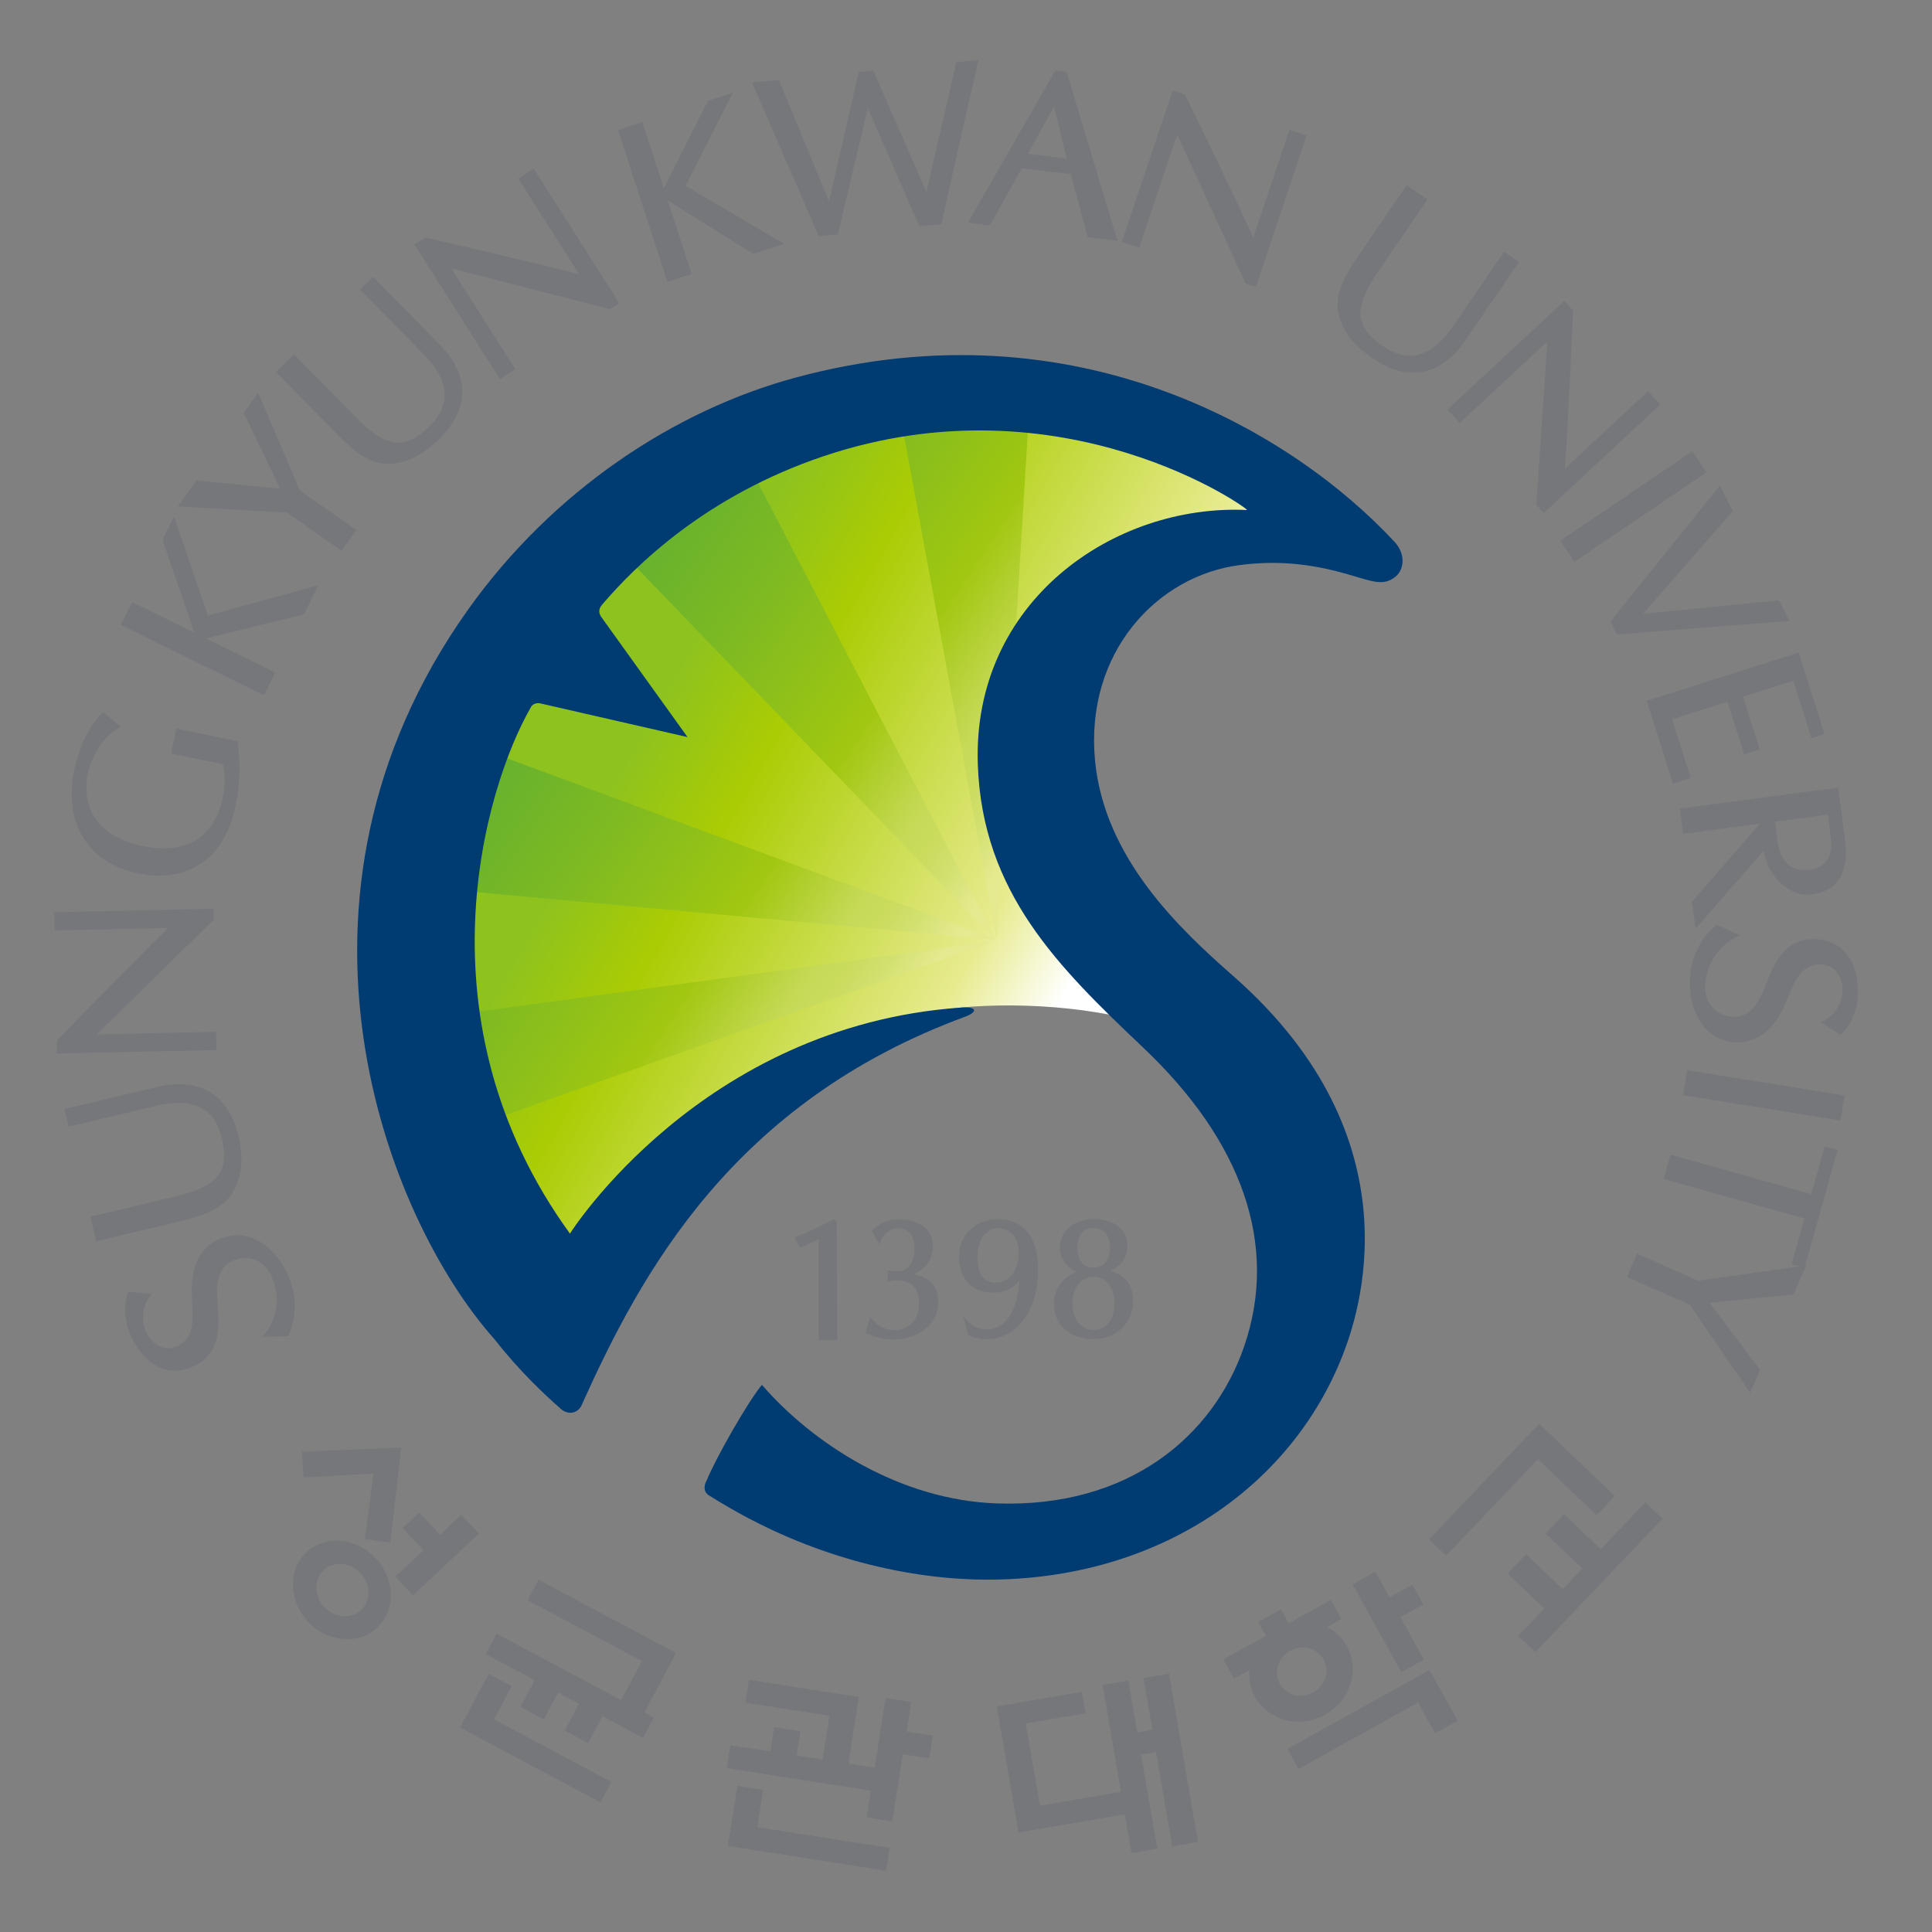 <svg width="65" height="65" viewBox="0 0 65 65" fill="none" xmlns="http://www.w3.org/2000/svg">
<rect x="0" y="0" width="65" height="65" fill="#808080" stroke="none"/>
<g id="&#236;&#132;&#177;&#234;&#183;&#160;&#234;&#180;&#128;&#235;&#140;&#128;&#237;&#149;&#153;&#234;&#181;&#144;" clip-path="url(#clip0_289_753)">
<g id="Group">
<g id="Group_2">
<path id="Vector" d="M52.581 50.986C52.581 50.986 52.065 51.529 52.001 51.597C52.069 51.662 53.238 52.774 53.238 52.774L52.578 53.465C52.578 53.465 51.409 52.353 51.34 52.288C51.28 52.353 50.783 52.876 50.722 52.941C50.79 53.005 51.955 54.117 51.955 54.117C51.955 54.117 51.147 54.967 51.079 55.036C51.139 55.096 51.595 55.525 51.656 55.586C51.724 55.514 55.864 51.165 55.936 51.093C55.871 51.032 55.42 50.603 55.359 50.542C55.291 50.615 53.856 52.121 53.856 52.121C53.856 52.121 52.688 51.009 52.619 50.945C52.6 50.968 52.578 50.986 52.578 50.986H52.581Z" fill="#76777A"/>
<path id="Vector_2" d="M54.331 50.33C54.259 50.262 51.857 47.974 51.785 47.901C51.766 47.924 51.743 47.943 51.743 47.943C51.743 47.943 48.149 51.719 48.077 51.791C48.138 51.852 48.589 52.281 48.654 52.337C48.726 52.265 51.743 49.097 51.743 49.097C51.743 49.097 53.644 50.907 53.716 50.975L54.335 50.326L54.331 50.33Z" fill="#76777A"/>
</g>
<path id="Vector_3" d="M10.314 52.22C9.684 52.808 9.707 53.856 10.36 54.558C11.016 55.26 12.06 55.351 12.69 54.763C13.32 54.174 13.297 53.123 12.641 52.425C11.984 51.723 10.941 51.632 10.311 52.224L10.314 52.22ZM10.891 52.824C11.225 52.512 11.783 52.558 12.128 52.926C12.474 53.298 12.485 53.852 12.151 54.167C11.817 54.482 11.263 54.436 10.91 54.064C10.565 53.693 10.557 53.135 10.891 52.824Z" fill="#76777A"/>
<path id="Vector_4" d="M16.075 51.552C16.075 51.552 15.582 51.024 15.521 50.964C15.456 51.024 14.804 51.635 14.804 51.635C14.804 51.635 14.166 50.952 14.105 50.888C14.045 50.945 13.608 51.355 13.548 51.411C13.608 51.476 14.246 52.159 14.246 52.159C14.246 52.159 13.369 52.979 13.301 53.043C13.358 53.104 13.832 53.612 13.893 53.673C13.965 53.609 16.045 51.658 16.117 51.593C16.098 51.571 16.079 51.552 16.079 51.552H16.075Z" fill="#76777A"/>
<path id="Vector_5" d="M13.43 48.702C13.43 48.702 10.254 48.835 10.155 48.839C10.163 48.926 10.208 49.62 10.216 49.708C10.311 49.7 12.561 49.575 12.561 49.575C12.561 49.575 12.288 51.689 12.273 51.784C12.356 51.795 13.047 51.89 13.134 51.901C13.145 51.803 13.487 48.816 13.498 48.706C13.464 48.706 13.43 48.706 13.43 48.706V48.702Z" fill="#76777A"/>
<path id="Vector_6" d="M39.447 62.117L40.305 61.969L39.33 56.307C39.303 56.315 39.273 56.319 39.273 56.319C39.273 56.319 38.559 56.44 38.472 56.455C38.487 56.55 38.772 58.197 38.772 58.197L38.263 58.284C38.263 58.284 37.979 56.641 37.964 56.542L37.095 56.69L37.713 60.284C37.026 60.402 34.989 60.751 34.989 60.751L34.51 57.984C34.51 57.984 36.427 57.654 36.522 57.639L36.4 56.922C36.4 56.922 36.396 56.922 36.389 56.922L33.535 57.411C33.71 58.432 34.252 61.574 34.267 61.654L37.842 61.039L38.066 62.345L38.935 62.197C38.92 62.102 38.389 59.032 38.389 59.032L38.893 58.944C38.893 58.944 39.421 62.011 39.436 62.106L39.447 62.117Z" fill="#76777A"/>
<path id="Vector_7" d="M21.946 57.756C21.946 57.756 21.851 57.703 21.68 57.616L22.746 55.612C22.72 55.597 22.693 55.586 22.693 55.586C22.693 55.586 18.204 53.195 18.117 53.149L17.748 53.836C17.836 53.882 21.6 55.886 21.6 55.886C21.6 55.886 21.171 56.686 20.902 57.199L16.705 54.963L16.341 55.65C16.424 55.696 17.991 56.527 17.991 56.527C17.991 56.527 17.551 57.35 17.509 57.43L18.295 57.851C18.337 57.772 18.777 56.948 18.777 56.948L19.479 57.32C19.479 57.32 19.043 58.143 18.997 58.223L19.786 58.644C19.828 58.565 20.268 57.741 20.268 57.741C20.268 57.741 21.551 58.424 21.634 58.47L21.999 57.783C21.976 57.772 21.949 57.756 21.949 57.756H21.946ZM17.213 56.728L16.439 56.314L15.479 58.121L20.2 60.637L20.568 59.95C20.481 59.904 16.621 57.847 16.621 57.847C16.621 57.847 17.172 56.811 17.217 56.728H17.213Z" fill="#76777A"/>
<path id="Vector_8" d="M25.676 60.215C25.646 60.212 25.619 60.208 25.619 60.208C25.619 60.208 24.894 60.094 24.807 60.083L24.488 62.105L29.812 62.94L29.934 62.17C29.839 62.155 25.479 61.472 25.479 61.472C25.479 61.472 25.661 60.314 25.676 60.219V60.215ZM30.503 58.257C30.503 58.257 30.643 57.354 30.659 57.263C30.632 57.263 30.605 57.255 30.605 57.255C30.605 57.255 29.884 57.142 29.793 57.127L29.425 59.472L28.545 59.335L28.894 57.092C28.867 57.089 28.837 57.085 28.837 57.085C28.837 57.085 25.296 56.531 25.198 56.512L25.076 57.282C25.171 57.297 27.904 57.726 27.904 57.726C27.904 57.726 27.744 58.739 27.672 59.199C27.179 59.123 26.799 59.062 26.799 59.062C26.799 59.062 26.917 58.329 26.928 58.242C26.902 58.242 26.871 58.235 26.871 58.235C26.871 58.235 26.131 58.117 26.044 58.106C26.029 58.193 25.915 58.925 25.915 58.925C25.915 58.925 24.663 58.728 24.572 58.717L24.45 59.487L29.296 60.246L29.156 61.145L30.021 61.282C30.036 61.187 30.374 59.02 30.374 59.02C30.374 59.02 31.175 59.145 31.266 59.16L31.383 58.394C31.296 58.379 30.495 58.254 30.495 58.254L30.503 58.257Z" fill="#76777A"/>
<path id="Vector_9" d="M46.214 52.907C46.214 52.907 45.584 53.256 45.504 53.301C45.553 53.385 47.098 56.174 47.147 56.258C47.223 56.216 47.83 55.878 47.906 55.836C47.861 55.753 47.117 54.41 47.117 54.41C47.117 54.41 47.807 54.026 47.887 53.981C47.849 53.909 47.557 53.385 47.519 53.313C47.439 53.355 46.749 53.738 46.749 53.738C46.749 53.738 46.316 52.956 46.27 52.877C46.248 52.892 46.221 52.907 46.221 52.907H46.214Z" fill="#76777A"/>
<path id="Vector_10" d="M48.039 56.216C48.039 56.216 43.394 58.793 43.31 58.838C43.352 58.914 43.645 59.442 43.686 59.514C43.77 59.464 47.709 57.282 47.709 57.282C47.709 57.282 48.236 58.231 48.282 58.315C48.358 58.273 48.965 57.935 49.041 57.893C48.995 57.81 48.141 56.269 48.092 56.19C48.066 56.201 48.043 56.216 48.043 56.216H48.039Z" fill="#76777A"/>
<path id="Vector_11" d="M44.772 53.825L43.364 54.607C43.364 54.607 43.364 54.607 43.36 54.607L43.102 54.144L42.331 54.569L42.59 55.036L41.155 55.829L41.516 56.474L42.032 56.189C42.009 56.493 42.066 56.804 42.225 57.089C42.673 57.893 43.728 58.166 44.578 57.692C45.428 57.222 45.758 56.182 45.31 55.377C45.151 55.093 44.92 54.88 44.65 54.74L45.128 54.47L44.772 53.829V53.825ZM44.183 56.941C43.773 57.168 43.269 57.036 43.056 56.649C42.84 56.261 42.999 55.768 43.405 55.541C43.812 55.313 44.316 55.446 44.532 55.833C44.745 56.22 44.589 56.713 44.183 56.941Z" fill="#76777A"/>
</g>
<g id="Group_3">
<path id="Vector_12" d="M61.932 34.813L61.268 34.396C61.966 34.077 61.989 33.379 61.989 33.379C62.015 32.832 61.697 32.441 61.23 32.445C60.615 32.449 60.387 32.995 60.129 33.626C59.849 34.301 59.416 35.014 58.554 35.064C57.511 35.128 56.805 34.206 56.858 32.939C56.911 31.705 57.761 31.113 57.761 31.113L58.543 31.474C58.543 31.474 57.443 31.838 57.37 33.166C57.34 33.755 57.769 34.21 58.346 34.206C58.961 34.202 59.181 33.675 59.435 33.064C59.719 32.377 60.038 31.603 61.021 31.595C61.981 31.588 62.562 32.347 62.505 33.531C62.505 33.531 62.49 34.286 61.928 34.821L61.932 34.813Z" fill="#76777A"/>
<path id="Vector_13" d="M4.319 43.454L5.096 43.537C4.607 44.133 4.895 44.771 4.895 44.771C5.112 45.272 5.567 45.488 5.984 45.279C6.539 45.006 6.501 44.418 6.459 43.739C6.417 43.006 6.493 42.179 7.244 41.754C8.155 41.242 9.191 41.761 9.7 42.923C10.193 44.053 9.688 44.957 9.688 44.957L8.823 44.976C8.823 44.976 9.658 44.167 9.138 42.942C8.91 42.399 8.322 42.179 7.806 42.433C7.252 42.706 7.286 43.276 7.328 43.936C7.373 44.676 7.423 45.514 6.546 45.951C5.688 46.376 4.831 45.951 4.368 44.862C4.368 44.862 4.049 44.175 4.322 43.45L4.319 43.454Z" fill="#76777A"/>
<path id="Vector_14" d="M3.472 23.96L3.415 24.013C3.317 24.115 2.748 24.707 2.501 25.888C2.125 27.694 2.968 29.034 4.626 29.379C6.322 29.732 7.556 28.889 7.924 27.121C8.068 26.43 8.094 25.721 8.003 25.007L7.996 24.939L5.931 24.51L5.757 25.353L7.499 25.709C7.597 26.115 7.559 26.533 7.499 26.817C7.214 28.183 6.25 28.768 4.778 28.46C3.404 28.176 2.702 27.269 2.96 26.013C3.093 25.379 3.506 24.761 4.019 24.468L4.057 24.446L3.469 23.956L3.472 23.96Z" fill="#76777A"/>
<path id="Vector_15" d="M8.683 13.206L8.201 13.892L9.423 16.442L6.603 16.165L5.988 17.038L9.658 17.247C9.703 17.277 11.495 18.533 11.495 18.533L11.988 17.831C11.988 17.831 10.136 16.534 10.094 16.507L8.679 13.202L8.683 13.206Z" fill="#76777A"/>
<path id="Vector_16" d="M58.877 46.858L59.215 46.091L57.519 43.83L60.338 43.552L60.771 42.573L57.131 43.086C57.082 43.063 55.078 42.179 55.078 42.179L54.733 42.964C54.733 42.964 56.805 43.875 56.847 43.894L58.881 46.858H58.877Z" fill="#76777A"/>
<path id="Vector_17" d="M6.994 20.704L5.855 17.383L5.468 18.165L6.542 21.288C6.398 21.216 4.444 20.256 4.444 20.256L4.064 21.026L8.884 23.394L9.263 22.624L6.929 21.478L10.227 20.67L10.705 19.691L6.994 20.708V20.704Z" fill="#76777A"/>
<path id="Vector_18" d="M23.065 6.257L24.651 3.123L23.82 3.392L22.333 6.337C22.279 6.181 21.612 4.109 21.612 4.109L20.792 4.375L22.454 9.483L23.27 9.217L22.465 6.743L25.346 8.542L26.382 8.204L23.065 6.253V6.257Z" fill="#76777A"/>
<path id="Vector_19" d="M27.547 7.949L28.188 7.885L29.198 3.642L30.932 7.612L31.668 7.54L32.916 2.018L32.176 2.09L31.167 6.458L29.38 2.371L28.89 2.42L27.892 6.777L26.203 2.69L25.3 2.777L27.547 7.949Z" fill="#76777A"/>
<path id="Vector_20" d="M35.884 2.417L35.505 2.371L32.563 7.494L33.296 7.585L34.377 5.661L36.024 5.859L36.594 7.98L37.596 8.101L35.884 2.413V2.417ZM35.459 3.593C35.55 3.908 35.827 5.122 35.892 5.335L34.582 5.175L35.459 3.593Z" fill="#76777A"/>
<path id="Vector_21" d="M56.932 15.185L52.489 18.194L52.967 18.901L57.411 15.893L56.932 15.185Z" fill="#76777A"/>
<path id="Vector_22" d="M56.762 36.005L56.627 36.848L61.925 37.698L62.06 36.855L56.762 36.005Z" fill="#76777A"/>
<path id="Vector_23" d="M48.904 10.951C48.157 12.044 47.367 12.223 46.525 11.646C45.576 10.997 45.542 10.34 46.335 9.183L48.028 6.709L47.325 6.23L45.591 8.765C45.227 9.316 44.885 9.942 45.037 10.583C45.17 11.141 45.55 11.623 46.172 12.048C47.36 12.864 48.471 12.659 49.303 11.448L51.105 8.815L50.6 8.469L48.904 10.951Z" fill="#76777A"/>
<path id="Vector_24" d="M14.219 11.881C15.149 12.825 15.172 13.634 14.443 14.351C13.623 15.156 12.975 15.061 11.992 14.059L9.893 11.922L9.286 12.518L11.438 14.708C11.908 15.175 12.455 15.63 13.115 15.603C13.684 15.581 14.235 15.304 14.773 14.776C15.802 13.767 15.817 12.636 14.789 11.588L12.55 9.312L12.113 9.74L14.219 11.884V11.881Z" fill="#76777A"/>
<path id="Vector_25" d="M5.233 37.208C6.523 36.9 7.229 37.299 7.464 38.289C7.73 39.409 7.316 39.913 5.954 40.24L3.04 40.934L3.237 41.761L6.224 41.048C6.865 40.885 7.537 40.653 7.852 40.073C8.129 39.572 8.201 38.953 8.026 38.221C7.692 36.821 6.705 36.228 5.279 36.57L2.171 37.31L2.311 37.906L5.233 37.208Z" fill="#76777A"/>
<path id="Vector_26" d="M54.179 20.913L54.399 21.345L60.205 20.89L59.848 20.199L55.279 20.651L58.3 17.194L57.86 16.34L54.179 20.913Z" fill="#76777A"/>
<path id="Vector_27" d="M56.247 24.203C56.407 24.153 57.962 23.66 58.118 23.607L58.683 25.383L59.203 25.216L58.642 23.44C58.794 23.39 60.182 22.95 60.334 22.905L60.945 24.84L61.385 24.7L60.516 21.956L55.401 23.576L56.285 26.366L56.881 26.176L56.255 24.195L56.247 24.203Z" fill="#76777A"/>
<path id="Vector_28" d="M61.818 38.691L61.389 38.57L60.938 40.175C60.763 40.126 56.202 38.847 56.202 38.847L55.97 39.666L60.706 40.995L60.281 42.532L60.714 42.649L61.822 38.691H61.818Z" fill="#76777A"/>
<path id="Vector_29" d="M56.517 27.208L56.623 28.054L59.211 27.709L56.926 30.339L57.048 31.242L59.332 28.627C59.484 29.5 60.194 30.191 60.964 30.088C61.845 29.971 62.22 29.364 62.065 28.18L61.841 26.498L56.517 27.204V27.208ZM59.716 27.645C59.871 27.626 61.336 27.428 61.492 27.409L61.598 28.218C61.685 28.886 61.332 29.223 60.85 29.265C60.346 29.311 59.932 29.102 59.81 28.347L59.716 27.645Z" fill="#76777A"/>
<path id="Vector_30" d="M17.957 5.676L17.437 6.006L19.486 9.228C17.601 8.742 14.31 7.991 14.31 7.991L13.942 8.223L16.819 12.754L17.339 12.423C17.339 12.423 16.143 10.537 15.183 9.031L20.526 10.401L20.837 10.203L17.957 5.672V5.676Z" fill="#76777A"/>
<path id="Vector_31" d="M1.822 30.688L1.833 31.303L5.651 31.223C4.258 32.586 1.913 35.01 1.913 35.01L1.92 35.443L7.286 35.329L7.271 34.714C7.271 34.714 5.04 34.764 3.252 34.802L7.191 30.942L7.184 30.574L1.818 30.692L1.822 30.688Z" fill="#76777A"/>
<path id="Vector_32" d="M43.967 4.564L43.383 4.367L42.164 7.987C41.356 6.215 39.869 3.187 39.869 3.187L39.455 3.046L37.743 8.135L38.324 8.333C38.324 8.333 39.038 6.215 39.607 4.523L41.903 9.536L42.252 9.653L43.959 4.564H43.967Z" fill="#76777A"/>
<path id="Vector_33" d="M55.864 13.611L55.447 13.163L52.65 15.763C52.786 13.82 52.923 10.446 52.923 10.446L52.627 10.127L48.695 13.782L49.113 14.23C49.113 14.23 50.748 12.708 52.058 11.49L51.686 16.992L51.936 17.262L55.864 13.604V13.611Z" fill="#76777A"/>
</g>
<g id="Group_4">
<g id="Group_5">
<path id="Vector_34" d="M34.055 25.793C34.051 21.406 37.592 17.846 41.963 17.843C43.022 17.843 44.032 18.051 44.954 18.427C37.941 11.972 27.023 12.15 20.23 18.962C13.65 25.561 13.305 36.02 19.179 43.025C20.697 41.033 22.777 38.729 25.334 36.927C27.327 35.519 30.097 34.115 32.325 33.898C34.431 33.697 37.573 33.898 39.474 34.806C37.986 33.284 36.419 31.576 35.649 30.555C34.651 29.231 34.059 27.58 34.055 25.789V25.793Z" fill="url(#paint0_linear_289_753)"/>
<path id="Vector_35" d="M33.497 31.599L25.107 15.486C23.562 16.233 22.101 17.212 20.781 18.434L33.444 31.58L33.497 31.599Z" fill="url(#paint1_linear_289_753)"/>
<path id="Vector_36" d="M33.543 31.614L34.624 13.805C33.178 13.664 31.717 13.694 30.279 13.907L33.527 31.61L33.543 31.617V31.614Z" fill="url(#paint2_linear_289_753)"/>
<path id="Vector_37" d="M33.444 31.576L16.193 25.193C15.608 26.722 15.244 28.32 15.096 29.929L33.489 31.621L33.444 31.576Z" fill="url(#paint3_linear_289_753)"/>
<path id="Vector_38" d="M15.21 34.156C15.392 35.401 15.707 36.627 16.151 37.818L33.44 31.667L15.213 34.156H15.21Z" fill="url(#paint4_linear_289_753)"/>
<path id="Vector_39" d="M18.853 47.385C18.333 46.934 17.445 46.095 16.648 45.07C12.997 40.987 8.819 30.263 15.737 20.525C18.591 16.51 22.689 13.805 26.765 12.704C36.267 10.139 43.576 14.621 46.923 18.237C47.295 18.639 47.242 19.155 46.961 19.391C46.547 19.74 46.172 19.558 45.337 19.319C44.035 18.943 42.912 18.856 41.709 19.011C38.916 19.372 36.503 21.964 36.84 25.58C37.151 28.882 39.702 31.265 41.489 32.836C47.777 38.357 45.682 44.289 45.174 45.59C43.443 50.015 38.996 53.138 33.228 53.146C30.833 53.146 27.368 52.531 23.885 50.33C23.752 50.269 23.615 50.091 23.782 49.795C24.048 49.123 25.156 47.161 25.634 46.592C27.365 48.588 30.287 50.467 33.531 50.581C37.964 50.736 40.817 48.334 41.861 45.291C43.033 41.871 41.777 38.384 38.461 35.245C35.603 32.536 33.053 30.031 32.898 25.732C32.7 20.222 37.493 16.947 41.952 17.159C42.085 17.167 35.785 12.632 27.706 15.349C23.752 16.681 21.388 19.019 20.253 20.347C20.082 20.552 20.192 20.707 20.253 20.791C20.378 20.969 23.13 24.798 23.13 24.798L18.174 23.664C18.174 23.664 17.969 23.614 17.866 23.785C16.295 26.502 13.984 34.358 19.175 41.503C19.175 41.503 23.581 34.505 32.343 33.898C32.928 33.86 32.852 34.069 32.469 34.206C24.644 37.094 21.562 42.839 19.57 47.271C19.449 47.545 19.122 47.628 18.857 47.393L18.853 47.385Z" fill="#003B71"/>
</g>
<g id="Group_6">
<path id="Vector_40" d="M26.917 41.982C26.917 41.982 27.406 41.762 27.543 41.686V45.082H28.162L28.154 41.09L28.055 41.025L28.025 41.041C27.577 41.264 27.122 41.473 26.735 41.633L26.917 41.986V41.982Z" fill="#76777A"/>
<path id="Vector_41" d="M30.18 43.082C30.677 43.082 30.92 43.336 30.92 43.864C30.92 44.403 30.586 44.752 30.07 44.752C29.695 44.752 29.44 44.501 29.349 44.395L29.273 44.308L29.125 44.835L29.171 44.858C29.384 44.961 29.657 45.063 30.059 45.063C30.936 45.063 31.569 44.528 31.569 43.792C31.569 43.12 31.049 42.926 30.734 42.87C31.08 42.722 31.391 42.407 31.387 41.928C31.387 41.367 30.943 41.025 30.237 41.022C29.638 41.022 29.33 41.412 29.33 41.412L29.592 41.868L29.638 41.739C29.71 41.534 29.93 41.325 30.215 41.325C30.469 41.325 30.761 41.492 30.765 41.963C30.765 42.331 30.662 42.767 30.184 42.767L29.865 42.744V43.12C29.865 43.12 30.044 43.075 30.184 43.075L30.18 43.082Z" fill="#76777A"/>
<path id="Vector_42" d="M32.408 44.266L32.571 44.911C32.571 44.911 32.825 45.059 33.186 45.055C34.211 45.052 34.924 44.092 34.924 42.714C34.924 41.181 33.987 41.014 33.584 41.018C32.806 41.018 32.26 41.545 32.264 42.3C32.264 43.036 32.712 43.492 33.433 43.492C33.797 43.492 34.081 43.348 34.294 43.078C34.252 43.936 33.914 44.718 33.216 44.725C32.655 44.729 32.412 44.266 32.412 44.266H32.408ZM33.524 43.154C33.095 43.154 32.886 42.873 32.886 42.297C32.886 41.712 33.163 41.321 33.581 41.321C33.994 41.321 34.275 41.651 34.275 42.145C34.275 42.646 34.017 43.15 33.524 43.15V43.154Z" fill="#76777A"/>
<path id="Vector_43" d="M37.36 42.755C37.709 42.6 37.933 42.285 37.933 41.909C37.933 41.496 37.633 41.014 36.783 41.014C36.138 41.014 35.656 41.431 35.656 41.978C35.656 42.387 35.933 42.676 36.233 42.786C35.736 42.983 35.455 43.363 35.459 43.879C35.459 44.581 35.994 45.051 36.791 45.051C37.565 45.051 38.123 44.501 38.123 43.746C38.123 43.048 37.607 42.824 37.364 42.755H37.36ZM36.245 41.985C36.245 41.83 36.282 41.317 36.791 41.317C37.292 41.317 37.345 41.784 37.345 41.981C37.345 42.137 37.307 42.649 36.791 42.649C36.286 42.649 36.245 42.141 36.245 41.985ZM36.791 44.744C36.37 44.744 36.081 44.387 36.081 43.852C36.081 43.317 36.366 42.96 36.787 42.957C37.208 42.957 37.493 43.313 37.493 43.848C37.493 44.391 37.22 44.744 36.787 44.744H36.791Z" fill="#76777A"/>
</g>
</g>
</g>
<defs>
<linearGradient id="paint0_linear_289_753" x1="36.2" y1="32.785" x2="21.535" y2="24.515" gradientUnits="userSpaceOnUse">
<stop stop-color="white"/>
<stop offset="0.2" stop-color="#E7EB8E"/>
<stop offset="0.76" stop-color="#AACC03"/>
<stop offset="1" stop-color="#8DC21F"/>
</linearGradient>
<linearGradient id="paint1_linear_289_753" x1="34.972" y1="27.334" x2="21.296" y2="18.212" gradientUnits="userSpaceOnUse">
<stop stop-color="#E5EA90"/>
<stop offset="0.02" stop-color="#E1E889"/>
<stop offset="0.09" stop-color="#D2E06E"/>
<stop offset="0.15" stop-color="#CADB5D"/>
<stop offset="0.2" stop-color="#C7DA58"/>
<stop offset="0.4" stop-color="#A1C710"/>
<stop offset="0.74" stop-color="#7CB923"/>
<stop offset="1" stop-color="#65B12F"/>
</linearGradient>
<linearGradient id="paint2_linear_289_753" x1="36.832" y1="24.55" x2="23.155" y2="15.425" gradientUnits="userSpaceOnUse">
<stop stop-color="#E5EA90"/>
<stop offset="0.02" stop-color="#E1E889"/>
<stop offset="0.09" stop-color="#D2E06E"/>
<stop offset="0.15" stop-color="#CADB5D"/>
<stop offset="0.2" stop-color="#C7DA58"/>
<stop offset="0.4" stop-color="#A1C710"/>
<stop offset="0.74" stop-color="#7CB923"/>
<stop offset="1" stop-color="#65B12F"/>
</linearGradient>
<linearGradient id="paint3_linear_289_753" x1="30.097" y1="34.645" x2="16.417" y2="25.519" gradientUnits="userSpaceOnUse">
<stop stop-color="#E5EA90"/>
<stop offset="0.02" stop-color="#E1E889"/>
<stop offset="0.09" stop-color="#D2E06E"/>
<stop offset="0.15" stop-color="#CADB5D"/>
<stop offset="0.2" stop-color="#C7DA58"/>
<stop offset="0.4" stop-color="#A1C710"/>
<stop offset="0.74" stop-color="#7CB923"/>
<stop offset="1" stop-color="#65B12F"/>
</linearGradient>
<linearGradient id="paint4_linear_289_753" x1="28.415" y1="37.163" x2="14.739" y2="28.041" gradientUnits="userSpaceOnUse">
<stop stop-color="#E5EA90"/>
<stop offset="0.02" stop-color="#E1E889"/>
<stop offset="0.09" stop-color="#D2E06E"/>
<stop offset="0.15" stop-color="#CADB5D"/>
<stop offset="0.2" stop-color="#C7DA58"/>
<stop offset="0.4" stop-color="#A1C710"/>
<stop offset="0.74" stop-color="#7CB923"/>
<stop offset="1" stop-color="#65B12F"/>
</linearGradient>
<clipPath id="clip0_289_753">
<rect width="64" height="64" fill="white" transform="translate(0.125 0.5)"/>
</clipPath>
</defs>
</svg>
